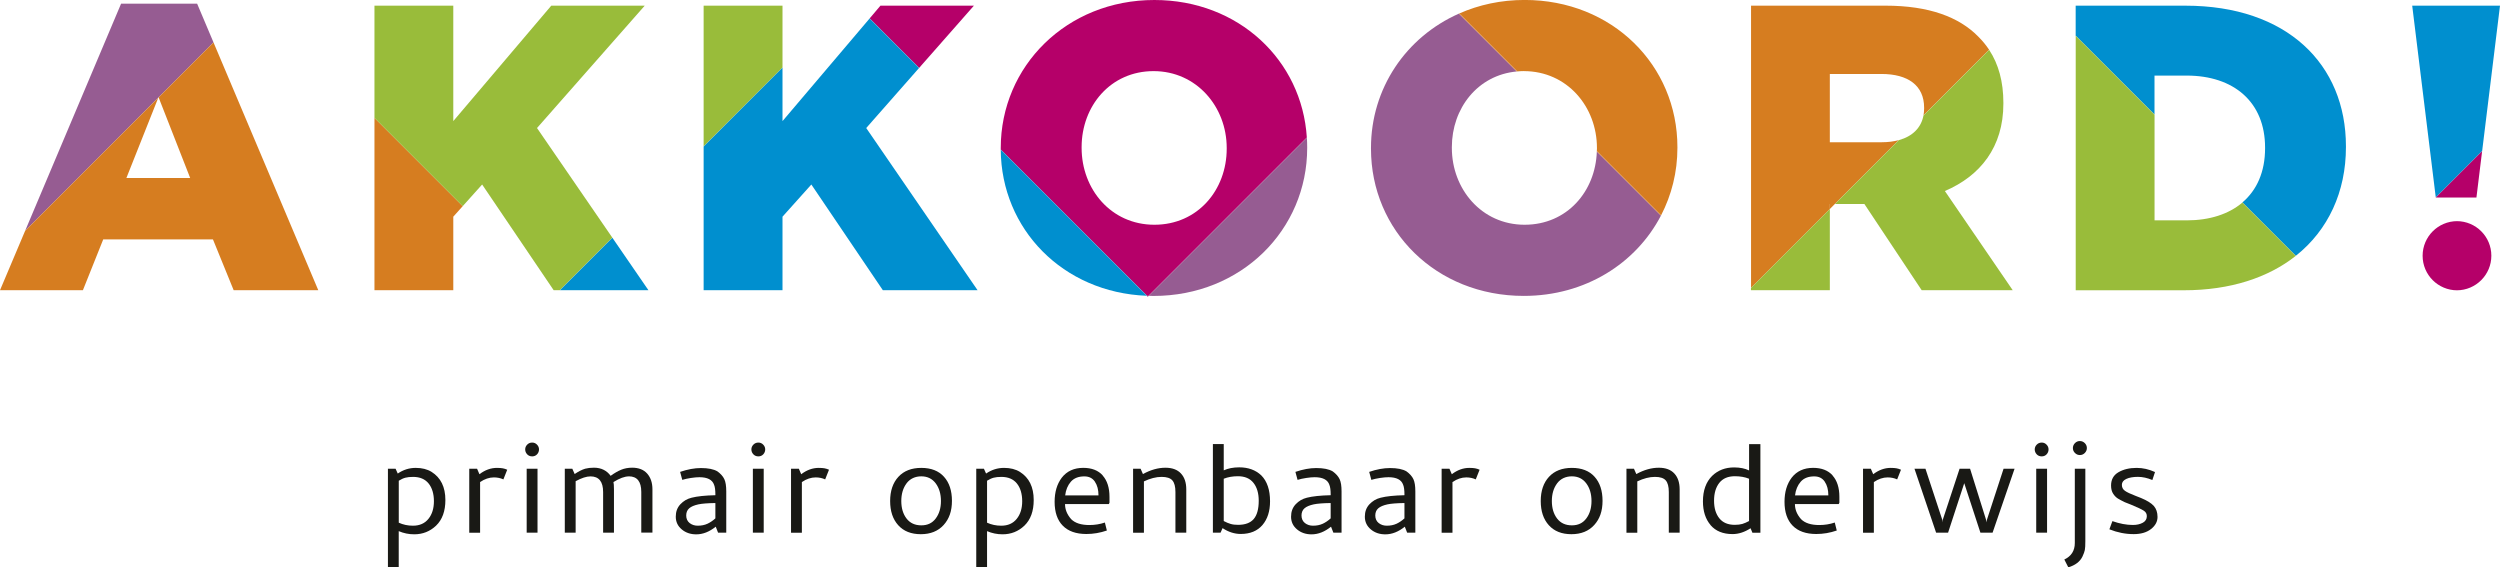 <?xml version="1.0" encoding="UTF-8"?>
<svg id="Laag_1" data-name="Laag 1" xmlns="http://www.w3.org/2000/svg" viewBox="0 0 638.72 144.95">
  <defs>
    <style>
      .logo-akkoord-1 {
        fill: #b50069;
      }

      .logo-akkoord-2 {
        fill: none;
      }

      .logo-akkoord-3 {
        fill: #191915;
      }

      .logo-akkoord-4 {
        fill: #d67d20;
      }

      .logo-akkoord-5 {
        fill: #965c92;
      }

      .logo-akkoord-6 {
        fill: #008fcf;
      }

      .logo-akkoord-7 {
        fill: #99bc3a;
      }
    </style>
  </defs>
  <g>
    <path class="logo-akkoord-3" d="M99.11,144.95v-25.19h1.96l.55,1.23c1.39-.96,2.92-1.45,4.6-1.45,1.59,0,2.94.34,4.04,1.02,2.35,1.48,3.53,3.87,3.53,7.19,0,2.84-.79,5.02-2.38,6.55-1.56,1.48-3.42,2.21-5.58,2.21-1.39,0-2.71-.27-3.96-.81v9.23h-2.77ZM103.56,122.05c-.53.14-1.08.4-1.68.77v10.72c1.11.51,2.31.77,3.62.77,1.7,0,3.02-.58,3.96-1.75.94-1.16,1.4-2.67,1.4-4.51s-.45-3.41-1.36-4.53c-.91-1.12-2.23-1.68-3.96-1.68-.79,0-1.45.07-1.98.21Z"/>
    <path class="logo-akkoord-3" d="M128.46,119.65c.38.07.76.19,1.13.36l-.98,2.47c-.74-.34-1.55-.51-2.42-.51-1.19,0-2.37.4-3.53,1.19v12.94h-2.77v-16.34h2l.6,1.4c1.42-1.08,2.91-1.62,4.47-1.62.62,0,1.13.04,1.51.11Z"/>
    <path class="logo-akkoord-3" d="M134.69,116.07c-.34-.35-.51-.77-.51-1.26,0-.45.17-.86.51-1.21.34-.35.77-.53,1.28-.53.48,0,.89.18,1.23.53.34.35.51.76.51,1.21,0,.48-.16.9-.49,1.26-.33.35-.75.53-1.26.53s-.94-.18-1.28-.53ZM137.33,119.75v16.34h-2.77v-16.34h2.77Z"/>
    <path class="logo-akkoord-3" d="M160.65,121.71c-1.05,0-2.36.48-3.92,1.45.08.31.13.94.13,1.87v11.06h-2.77v-10.38c0-2.67-1.08-4-3.23-4-1.02,0-2.28.41-3.79,1.23v13.15h-2.77v-16.34h1.92l.6,1.36c.96-.65,1.86-1.11,2.68-1.36.65-.17,1.4-.26,2.25-.26.94,0,1.77.19,2.49.55.72.37,1.31.88,1.77,1.53.94-.68,1.83-1.2,2.68-1.55.85-.35,1.79-.53,2.81-.53,1.67,0,2.96.5,3.85,1.51.89,1.01,1.34,2.35,1.34,4.02v11.06h-2.85v-10.38c0-2.67-1.06-4-3.19-4Z"/>
    <path class="logo-akkoord-3" d="M176.54,122.11c-.84.13-1.58.29-2.23.49l-.55-2.04c1.9-.65,3.67-.98,5.32-.98,1.84,0,3.25.28,4.21.85.85.62,1.44,1.29,1.77,2,.33.71.49,1.74.49,3.11v10.55h-2.09l-.6-1.53c-1.62,1.31-3.28,1.96-4.98,1.96-1.48,0-2.72-.43-3.72-1.28-1.01-.85-1.51-1.93-1.51-3.23s.39-2.33,1.17-3.17c.78-.84,1.74-1.4,2.87-1.68,1.45-.37,3.47-.58,6.08-.64v-.13c0-1.16-.11-2.01-.34-2.55-.45-1.28-1.7-1.92-3.74-1.92-.6,0-1.31.06-2.15.19ZM180.73,133.82c.71-.33,1.39-.79,2.04-1.38v-3.92c-1.96.03-3.4.14-4.34.34-1.05.23-1.83.56-2.34,1-.51.44-.77,1.06-.77,1.85s.29,1.46.87,1.92c.58.45,1.27.68,2.06.68.94,0,1.76-.16,2.47-.49Z"/>
    <path class="logo-akkoord-3" d="M192.48,116.07c-.34-.35-.51-.77-.51-1.26,0-.45.17-.86.51-1.21.34-.35.77-.53,1.28-.53.48,0,.89.18,1.23.53.34.35.51.76.51,1.21,0,.48-.16.9-.49,1.26-.33.35-.75.53-1.26.53s-.94-.18-1.28-.53ZM195.12,119.75v16.34h-2.77v-16.34h2.77Z"/>
    <path class="logo-akkoord-3" d="M210.67,119.65c.38.07.76.19,1.13.36l-.98,2.47c-.74-.34-1.55-.51-2.42-.51-1.19,0-2.37.4-3.53,1.19v12.94h-2.77v-16.34h2l.6,1.4c1.42-1.08,2.91-1.62,4.47-1.62.62,0,1.13.04,1.51.11Z"/>
    <path class="logo-akkoord-3" d="M229.48,134.18c-1.38-1.53-2.06-3.59-2.06-6.17s.7-4.67,2.11-6.19c1.4-1.52,3.35-2.28,5.85-2.28s4.43.75,5.79,2.26c1.36,1.5,2.04,3.56,2.04,6.17s-.71,4.61-2.13,6.17c-1.42,1.56-3.36,2.34-5.83,2.34s-4.39-.77-5.77-2.3ZM231.61,123.5c-.89,1.19-1.34,2.7-1.34,4.51s.45,3.31,1.34,4.47c.89,1.16,2.15,1.74,3.77,1.74s2.82-.59,3.7-1.77c.88-1.18,1.32-2.66,1.32-4.45s-.45-3.32-1.34-4.51-2.12-1.79-3.68-1.79-2.87.6-3.77,1.79Z"/>
    <path class="logo-akkoord-3" d="M249.42,144.95v-25.19h1.96l.55,1.23c1.39-.96,2.92-1.45,4.6-1.45,1.59,0,2.94.34,4.04,1.02,2.35,1.48,3.53,3.87,3.53,7.19,0,2.84-.79,5.02-2.38,6.55-1.56,1.48-3.42,2.21-5.58,2.21-1.39,0-2.71-.27-3.96-.81v9.23h-2.77ZM253.86,122.05c-.53.14-1.08.4-1.68.77v10.72c1.11.51,2.31.77,3.62.77,1.7,0,3.02-.58,3.96-1.75.94-1.16,1.4-2.67,1.4-4.51s-.45-3.41-1.36-4.53c-.91-1.12-2.23-1.68-3.96-1.68-.79,0-1.45.07-1.98.21Z"/>
    <path class="logo-akkoord-3" d="M281.71,121.48c1.16,1.29,1.75,3.11,1.75,5.47v1.49l-.17.34h-11.19c0,1.39.52,2.68,1.58,3.87.99.99,2.54,1.49,4.64,1.49,1.39,0,2.71-.21,3.96-.64l.51,2.04c-1.73.6-3.48.89-5.23.89-2.64,0-4.65-.71-6.04-2.13-1.39-1.42-2.08-3.45-2.08-6.09,0-2.5.61-4.55,1.83-6.17,1.3-1.67,3.13-2.51,5.49-2.51,2.16,0,3.82.65,4.98,1.94ZM279.74,123.07c-.61-.91-1.51-1.36-2.7-1.36-1.5,0-2.65.45-3.45,1.36-.79.91-1.28,2.07-1.45,3.49h8.51c0-1.42-.3-2.58-.92-3.49Z"/>
    <path class="logo-akkoord-3" d="M299.52,122.73c-.53-.6-1.44-.89-2.75-.89-1.39,0-2.89.38-4.51,1.15v13.11h-2.77v-16.34h1.92l.6,1.36c1.96-1.08,3.87-1.62,5.75-1.62,1.73,0,3.05.49,3.96,1.47.91.98,1.36,2.33,1.36,4.06v11.06h-2.77v-10.38c0-1.39-.26-2.38-.79-2.98Z"/>
    <path class="logo-akkoord-3" d="M311.84,136.09h-1.96v-22.64h2.77v6.72c1.11-.51,2.43-.77,3.96-.77,2.3,0,4.17.68,5.62,2.04,1.5,1.5,2.25,3.72,2.25,6.64,0,2.53-.65,4.55-1.94,6.06s-3.14,2.28-5.55,2.28c-1.59,0-3.14-.5-4.64-1.49l-.51,1.15ZM320.31,132.6c.85-.99,1.28-2.55,1.28-4.68,0-1.9-.45-3.42-1.34-4.55-.89-1.13-2.22-1.7-3.98-1.7-1.33,0-2.54.21-3.62.64v10.81c.65.34,1.24.59,1.77.74.53.16,1.16.23,1.89.23,1.82,0,3.15-.5,4-1.49Z"/>
    <path class="logo-akkoord-3" d="M333.74,122.11c-.84.13-1.58.29-2.23.49l-.55-2.04c1.9-.65,3.67-.98,5.32-.98,1.84,0,3.25.28,4.21.85.85.62,1.44,1.29,1.77,2,.33.71.49,1.74.49,3.11v10.55h-2.09l-.6-1.53c-1.62,1.31-3.28,1.96-4.98,1.96-1.48,0-2.72-.43-3.72-1.28-1.01-.85-1.51-1.93-1.51-3.23s.39-2.33,1.17-3.17c.78-.84,1.74-1.4,2.87-1.68,1.45-.37,3.47-.58,6.08-.64v-.13c0-1.16-.11-2.01-.34-2.55-.45-1.28-1.7-1.92-3.74-1.92-.6,0-1.31.06-2.15.19ZM337.93,133.82c.71-.33,1.39-.79,2.04-1.38v-3.92c-1.96.03-3.4.14-4.34.34-1.05.23-1.83.56-2.34,1-.51.44-.77,1.06-.77,1.85s.29,1.46.87,1.92c.58.45,1.27.68,2.06.68.94,0,1.76-.16,2.47-.49Z"/>
    <path class="logo-akkoord-3" d="M352.59,122.11c-.84.13-1.58.29-2.23.49l-.55-2.04c1.9-.65,3.67-.98,5.32-.98,1.84,0,3.25.28,4.21.85.85.62,1.44,1.29,1.77,2,.33.71.49,1.74.49,3.11v10.55h-2.09l-.6-1.53c-1.62,1.31-3.28,1.96-4.98,1.96-1.48,0-2.72-.43-3.72-1.28-1.01-.85-1.51-1.93-1.51-3.23s.39-2.33,1.17-3.17c.78-.84,1.74-1.4,2.87-1.68,1.45-.37,3.47-.58,6.08-.64v-.13c0-1.16-.11-2.01-.34-2.55-.45-1.28-1.7-1.92-3.74-1.92-.6,0-1.31.06-2.15.19ZM356.78,133.82c.71-.33,1.39-.79,2.04-1.38v-3.92c-1.96.03-3.4.14-4.34.34-1.05.23-1.83.56-2.34,1-.51.44-.77,1.06-.77,1.85s.29,1.46.87,1.92c.58.45,1.27.68,2.06.68.94,0,1.76-.16,2.47-.49Z"/>
    <path class="logo-akkoord-3" d="M376.89,119.65c.38.07.76.19,1.13.36l-.98,2.47c-.74-.34-1.55-.51-2.42-.51-1.19,0-2.37.4-3.53,1.19v12.94h-2.77v-16.34h2l.6,1.4c1.42-1.08,2.91-1.62,4.47-1.62.62,0,1.13.04,1.51.11Z"/>
    <path class="logo-akkoord-3" d="M395.7,134.18c-1.38-1.53-2.06-3.59-2.06-6.17s.7-4.67,2.11-6.19c1.4-1.52,3.35-2.28,5.85-2.28s4.43.75,5.79,2.26c1.36,1.5,2.04,3.56,2.04,6.17s-.71,4.61-2.13,6.17c-1.42,1.56-3.36,2.34-5.83,2.34s-4.39-.77-5.77-2.3ZM397.82,123.5c-.89,1.19-1.34,2.7-1.34,4.51s.45,3.31,1.34,4.47c.89,1.16,2.15,1.74,3.77,1.74s2.82-.59,3.7-1.77c.88-1.18,1.32-2.66,1.32-4.45s-.45-3.32-1.34-4.51-2.12-1.79-3.68-1.79-2.87.6-3.77,1.79Z"/>
    <path class="logo-akkoord-3" d="M425.57,122.73c-.53-.6-1.44-.89-2.75-.89-1.39,0-2.89.38-4.51,1.15v13.11h-2.77v-16.34h1.92l.6,1.36c1.96-1.08,3.87-1.62,5.75-1.62,1.73,0,3.05.49,3.96,1.47.91.98,1.36,2.33,1.36,4.06v11.06h-2.77v-10.38c0-1.39-.26-2.38-.79-2.98Z"/>
    <path class="logo-akkoord-3" d="M437.04,134.16c-1.3-1.52-1.96-3.54-1.96-6.06,0-2.78.78-4.95,2.34-6.51,1.5-1.45,3.38-2.17,5.62-2.17,1.5,0,2.78.26,3.83.77v-6.72h2.89v22.64h-2.04l-.47-1.15c-1.53.99-3.06,1.49-4.6,1.49-2.44,0-4.31-.76-5.62-2.28ZM445.14,133.86c.52-.16,1.1-.4,1.72-.74v-10.81c-1.05-.43-2.26-.64-3.62-.64-1.76,0-3.09.57-3.98,1.7-.89,1.14-1.34,2.65-1.34,4.55s.45,3.37,1.34,4.49c.89,1.12,2.21,1.68,3.94,1.68.77,0,1.41-.08,1.94-.23Z"/>
    <path class="logo-akkoord-3" d="M468.19,121.48c1.16,1.29,1.75,3.11,1.75,5.47v1.49l-.17.34h-11.19c0,1.39.52,2.68,1.58,3.87.99.99,2.54,1.49,4.64,1.49,1.39,0,2.71-.21,3.96-.64l.51,2.04c-1.73.6-3.48.89-5.23.89-2.64,0-4.65-.71-6.04-2.13-1.39-1.42-2.08-3.45-2.08-6.09,0-2.5.61-4.55,1.83-6.17,1.3-1.67,3.13-2.51,5.49-2.51,2.16,0,3.82.65,4.98,1.94ZM466.21,123.07c-.61-.91-1.51-1.36-2.7-1.36-1.5,0-2.65.45-3.45,1.36-.79.91-1.28,2.07-1.45,3.49h8.51c0-1.42-.3-2.58-.92-3.49Z"/>
    <path class="logo-akkoord-3" d="M484.55,119.65c.38.07.76.19,1.13.36l-.98,2.47c-.74-.34-1.55-.51-2.42-.51-1.19,0-2.37.4-3.53,1.19v12.94h-2.77v-16.34h2l.6,1.4c1.42-1.08,2.91-1.62,4.47-1.62.62,0,1.13.04,1.51.11Z"/>
    <path class="logo-akkoord-3" d="M491.93,119.75l4.3,13.06.04.64.08-.64,4.3-13.06h2.68l4.09,13.06.13.64.08-.64,4.26-13.06h2.81l-5.62,16.34h-3.11l-4.13-12.64-4.13,12.64h-3.06l-5.53-16.34h2.81Z"/>
    <path class="logo-akkoord-3" d="M520.36,116.07c-.34-.35-.51-.77-.51-1.26,0-.45.17-.86.51-1.21.34-.35.77-.53,1.28-.53.48,0,.89.18,1.23.53.34.35.51.76.51,1.21,0,.48-.16.9-.49,1.26-.33.35-.75.53-1.26.53s-.94-.18-1.28-.53ZM523,119.75v16.34h-2.77v-16.34h2.77Z"/>
    <path class="logo-akkoord-3" d="M530.1,119.75h2.68v18.47c0,1.11-.04,1.87-.13,2.3-.09.43-.28.98-.6,1.66-.62,1.3-1.83,2.23-3.62,2.77l-1.02-2c1.79-.85,2.68-2.26,2.68-4.21v-18.98ZM530.13,115.73c-.36-.35-.53-.77-.53-1.26s.18-.9.53-1.26c.35-.35.77-.53,1.25-.53s.9.18,1.26.53c.35.36.53.77.53,1.26s-.18.9-.53,1.26c-.36.36-.77.53-1.26.53s-.9-.18-1.25-.53Z"/>
    <path class="logo-akkoord-3" d="M547.45,133.56c.69-.38,1.04-.94,1.04-1.68,0-.6-.25-1.06-.77-1.4s-1.59-.85-3.23-1.53l-1.62-.64c-.71-.34-1.29-.65-1.74-.92-.45-.27-.87-.68-1.23-1.23-.37-.55-.55-1.26-.55-2.11,0-1.53.63-2.67,1.89-3.4,1.26-.74,2.82-1.11,4.66-1.11,1.56,0,3.12.35,4.68,1.06l-.68,2.04c-1.28-.54-2.51-.81-3.7-.81s-2.21.18-2.96.53c-.75.35-1.13.86-1.13,1.51s.26,1.16.79,1.53c.52.37,1.43.79,2.7,1.28l1.4.55c1.56.65,2.65,1.33,3.28,2.04.62.71.94,1.65.94,2.81s-.55,2.22-1.66,3.08c-1.11.87-2.58,1.3-4.43,1.3-2.1,0-4.17-.41-6.21-1.23l.77-2.09c1.84.65,3.59.98,5.23.98.99,0,1.84-.19,2.53-.57Z"/>
  </g>
  <g>
    <polygon class="logo-akkoord-2" points="467.5 53.4 467.5 53.42 468.8 52.12 468.77 52.12 467.5 53.4"/>
    <polygon class="logo-akkoord-5" points="40.5 24.82 40.45 24.94 40.52 24.87 40.5 24.82"/>
    <path class="logo-akkoord-1" d="M293.45,75.58c-.13,0-.27,0-.4,0l.2.2-.04.04h.01s.03-.02.03-.02c0,0,0,0,0,0l.2-.2Z"/>
    <path class="logo-akkoord-6" d="M293.05,75.57s-.06,0-.09,0l.24.24.04-.04-.2-.2Z"/>
    <path class="logo-akkoord-5" d="M293.45,75.58l-.2.2s0,0,0,0l.21-.21s0,0-.01,0Z"/>
    <polygon class="logo-akkoord-4" points="467.5 52.12 467.5 53.4 468.77 52.12 467.5 52.12"/>
    <path class="logo-akkoord-2" d="M485.08,35.81l-16.31,16.31h.03l16.32-16.32s-.03,0-.04,0Z"/>
    <path class="logo-akkoord-2" d="M491.42,29.5l16.77-16.77s0-.01-.01-.02l-16.76,16.76s0,.02,0,.03Z"/>
    <polygon class="logo-akkoord-2" points="156.45 60.73 143.03 74.15 143.06 74.15 156.46 60.75 156.45 60.73"/>
    <polygon class="logo-akkoord-2" points="634.16 38.59 622.31 50.44 622.31 50.46 634.15 38.62 634.16 38.59"/>
    <polygon class="logo-akkoord-2" points="467.5 53.4 447.35 73.54 447.35 73.57 467.5 53.42 467.5 53.4"/>
    <polygon class="logo-akkoord-2" points="179.77 37.44 199.92 17.29 199.92 17.27 179.77 37.41 179.77 37.44"/>
    <polygon class="logo-akkoord-5" points="30.94 .93 6.42 58.97 40.45 24.94 40.5 24.82 40.52 24.87 54.55 10.84 50.36 .93 30.94 .93"/>
    <polygon class="logo-akkoord-4" points="48.59 45.48 32.29 45.48 40.45 24.94 6.42 58.97 0 74.15 21.18 74.15 26.37 61.17 54.41 61.17 59.7 74.15 81.32 74.15 54.55 10.84 40.52 24.87 48.59 45.48"/>
    <polygon class="logo-akkoord-4" points="115.81 74.15 115.81 55.36 118.22 52.67 95.67 30.12 95.67 74.15 115.81 74.15"/>
    <polygon class="logo-akkoord-1" points="248.82 1.45 224.94 1.45 222.19 4.7 234.83 17.35 248.82 1.45"/>
    <path class="logo-akkoord-1" d="M294.93,0c-22.43,0-39.25,16.92-39.25,37.8v.21c0,.06,0,.13,0,.19l37.37,37.37c.13,0,.26,0,.4,0l40.43-40.43c-1.24-19.72-17.41-35.14-38.96-35.14ZM313.41,38c0,10.49-7.37,19.42-18.48,19.42s-18.59-9.14-18.59-19.62v-.21c0-10.49,7.37-19.42,18.38-19.42s18.69,9.14,18.69,19.62v.21Z"/>
    <polygon class="logo-akkoord-7" points="179.77 1.45 179.77 37.41 199.92 17.27 199.92 1.45 179.77 1.45"/>
    <polygon class="logo-akkoord-7" points="137.2 32.71 164.72 1.45 140.84 1.45 115.81 30.94 115.81 1.45 95.67 1.45 95.67 30.12 118.22 52.67 123.18 47.14 141.46 74.15 143.03 74.15 156.45 60.73 137.2 32.71"/>
    <polygon class="logo-akkoord-6" points="156.46 60.75 143.06 74.15 165.67 74.15 156.46 60.75"/>
    <polygon class="logo-akkoord-6" points="179.77 74.15 199.92 74.15 199.92 55.36 207.29 47.14 225.56 74.15 249.76 74.15 221.31 32.71 234.79 17.39 222.15 4.75 199.92 30.94 199.92 17.29 179.77 37.44 179.77 74.15"/>
    <path class="logo-akkoord-6" d="M292.96,75.57l-37.28-37.28c.14,20.21,15.85,36.44,37.28,37.28Z"/>
    <path class="logo-akkoord-6" d="M255.68,38.28l37.28,37.28s.06,0,.09,0l-37.37-37.37s0,.06,0,.09Z"/>
    <polygon class="logo-akkoord-6" points="222.19 4.7 222.15 4.75 234.79 17.39 234.83 17.35 222.19 4.7"/>
    <path class="logo-akkoord-5" d="M294.72,75.61c22.43,0,39.25-16.92,39.25-37.81v-.21c0-.82-.03-1.63-.08-2.43l-40.42,40.42c.42.01.83.03,1.26.03Z"/>
    <path class="logo-akkoord-5" d="M389.52,57.42c-11.01,0-18.59-9.14-18.59-19.62v-.21c0-9.91,6.58-18.41,16.59-19.33l-14.78-14.78c-13.53,5.99-22.47,19.1-22.47,34.31v.21c0,20.89,16.61,37.6,39.04,37.6,15.73,0,28.69-8.33,35.04-20.51l-16.38-16.38c-.33,10.17-7.59,18.71-18.45,18.71Z"/>
    <path class="logo-akkoord-5" d="M293.45,75.58s0,0,.01,0l40.42-40.42s0,0,0-.01l-40.43,40.43Z"/>
    <path class="logo-akkoord-4" d="M467.5,52.12h1.27l16.31-16.31c-1.27.34-2.7.53-4.29.53h-13.29v-17.44h13.19c6.75,0,10.9,2.91,10.9,8.62v.21c0,.61-.06,1.19-.16,1.74l16.76-16.76c-.8-1.21-1.73-2.33-2.78-3.37-4.88-4.98-12.56-7.89-23.67-7.89h-34.37v72.09l20.14-20.14v-1.27Z"/>
    <path class="logo-akkoord-4" d="M389.31,18.17c11.11,0,18.69,9.14,18.69,19.62v.21c0,.2-.02.39-.03.59l16.42,16.42c2.67-5.16,4.17-11.01,4.17-17.22v-.21c0-20.87-16.61-37.59-39.04-37.59-6.05,0-11.68,1.24-16.69,3.45l14.81,14.81c.55-.05,1.1-.09,1.67-.09Z"/>
    <path class="logo-akkoord-4" d="M407.97,38.71l16.38,16.38s.03-.06.04-.08l-16.42-16.42s0,.08,0,.12Z"/>
    <path class="logo-akkoord-4" d="M387.52,18.26s.08,0,.12,0l-14.81-14.81s-.06.03-.09.04l14.78,14.78Z"/>
    <path class="logo-akkoord-6" d="M550.46,19.31h8.2c12.04,0,20.04,6.75,20.04,18.38v.21c0,6.02-2.11,10.69-5.79,13.82l13.64,13.64c8.3-6.58,12.81-16.37,12.81-27.77v-.21c0-20.97-15.06-35.93-41.01-35.93h-28.04v7.67l20.14,20.14v-9.95Z"/>
    <polygon class="logo-akkoord-6" points="638.72 1.45 616.29 1.45 622.31 50.44 634.16 38.59 638.72 1.45"/>
    <path class="logo-akkoord-1" d="M627.68,56.5h.1c-4.87.01-8.83,3.96-8.83,8.84s3.95,8.83,8.83,8.83h-.1c4.87-.01,8.83-3.96,8.83-8.84h0c0-4.87-3.95-8.83-8.83-8.83Z"/>
    <polygon class="logo-akkoord-1" points="632.7 50.46 634.15 38.62 622.31 50.46 622.31 50.46 632.7 50.46"/>
    <polygon class="logo-akkoord-7" points="467.5 74.15 467.5 53.42 447.35 73.57 447.35 74.15 467.5 74.15"/>
    <path class="logo-akkoord-7" d="M485.12,35.8l-16.32,16.32h7.53l14.64,22.03h23.26l-17.34-25.35c9.03-3.84,14.95-11.21,14.95-22.32v-.21c0-5.38-1.23-9.88-3.64-13.54l-16.77,16.77c-.59,3.12-2.79,5.34-6.3,6.3Z"/>
    <path class="logo-akkoord-7" d="M558.66,56.29h-8.2v-26.94l-20.14-20.14v64.95h27.62c11.93,0,21.58-3.25,28.57-8.76l-13.63-13.63c-3.49,2.95-8.36,4.53-14.21,4.53Z"/>
    <polygon class="logo-akkoord-7" points="550.46 29.35 550.46 29.27 530.32 9.12 530.32 9.21 550.46 29.35"/>
    <path class="logo-akkoord-7" d="M572.87,51.76l13.63,13.63s.03-.02.05-.04l-13.64-13.64s-.03.02-.05.04Z"/>
  </g>
</svg>